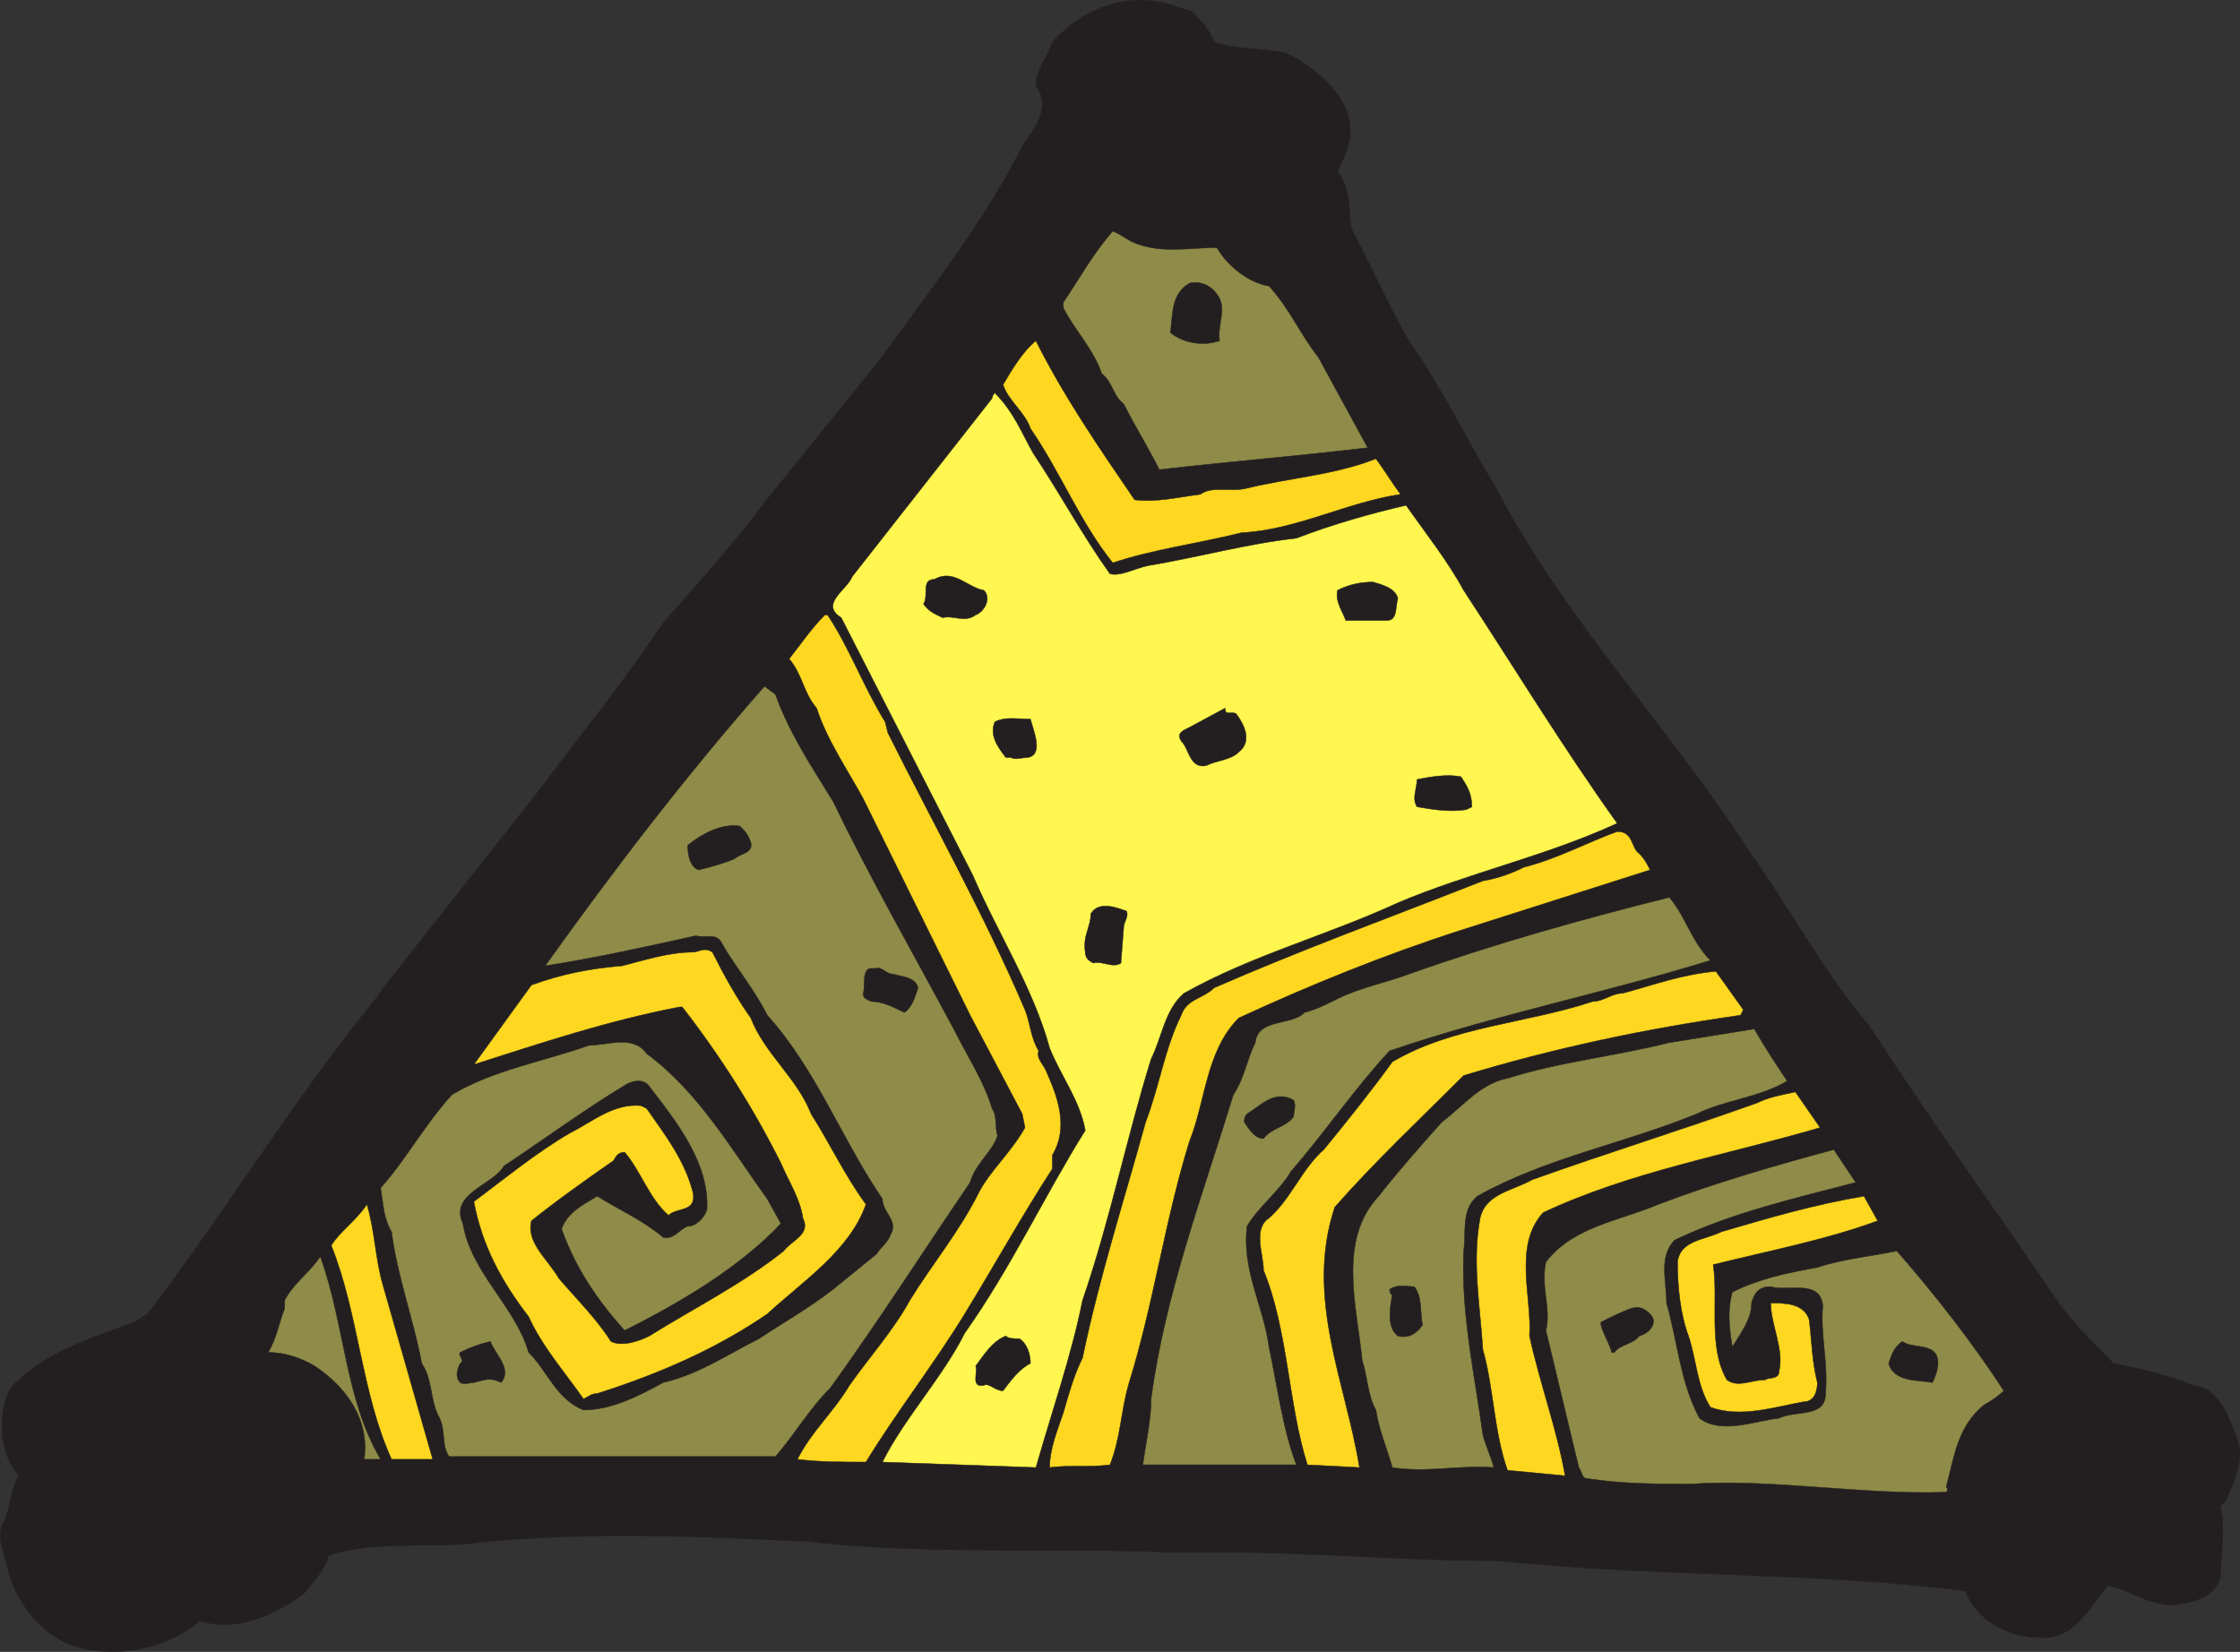 <svg xmlns="http://www.w3.org/2000/svg" width="612.724" height="451.91"><rect width="100%" height="100%" fill="#333333" stroke="none"/><path fill="#231f20" fill-rule="evenodd" d="M607.367 411.985c1.5 6 0 13.5 0 19.5-1.5 5.25-6.75 6.75-12 7.5-6.75.75-12-3.75-18.75-5.25-5.25 6-9 15-18.75 14.25-8.25 0-17.25-4.5-20.25-12.75-41.25-5.25-84.75-3.75-127.5-8.25-29.25 0-58.5-3-88.5-2.25-33-1.5-67.5.75-100.5-3-31.5-1.5-63-3-94.5.75-12.75.75-24.75-.75-36.75 3-.75 3.75-3.75 6.75-6.75 10.5-8.25 6-18 10.5-28.5 7.5-9 7.5-22.5 10.5-34.5 6.75-9-3-15.75-12-18-21-.75-4.5-3.75-9-.75-13.5 1.5-3.75 1.5-8.25 3.75-12-5.25-6-6-16.5-2.25-24 9-9.75 21.75-13.5 33.75-18l3.75-2.25c21.75-28.5 39.75-58.5 63-87l1.5-2.25 42-53.25c11.25-15 24-30.75 34.5-46.5 9.75-11.25 19.5-21.75 27.75-33l31.5-39c13.5-18.75 28.5-37.5 39-58.5 3-4.5 8.25-10.5 3.75-16.5 0-4.5 3-7.5 4.5-12 8.25-9 19.5-13.5 31.5-10.5l6.75 2.25c2.25 2.25 4.5 4.5 6 8.25 6 2.25 12.75 1.5 19.5 3 6.75 3 15 9.75 17.25 17.25 1.5 6-.75 10.5-3 15 3.75 5.25 3 10.5 3.75 15.75 5.25 9.75 9.75 20.25 15.75 30.75 9 12.75 15.75 27 24 40.5 18.75 36 47.25 65.25 69 99 11.25 15.75 20.25 33 33 48 16.5 25.5 34.5 50.25 51.75 75.75 4.5 6 9.75 11.25 15 16.5 7.5 1.5 14.25 3 21.75 6 7.5.75 9.75 9 12 14.25 2.25 6-.75 12-3 17.25l-1.5 1.5"/><path fill="none" stroke="#231f20" stroke-linecap="round" stroke-linejoin="round" stroke-miterlimit="10" stroke-width=".12" d="M607.367 411.985c1.5 6 0 13.5 0 19.5-1.5 5.25-6.75 6.75-12 7.5-6.75.75-12-3.75-18.75-5.25-5.25 6-9 15-18.75 14.25-8.25 0-17.25-4.5-20.25-12.75-41.25-5.25-84.75-3.75-127.5-8.25-29.25 0-58.5-3-88.5-2.25-33-1.5-67.5.75-100.5-3-31.5-1.5-63-3-94.5.75-12.75.75-24.75-.75-36.75 3-.75 3.75-3.75 6.75-6.75 10.5-8.25 6-18 10.5-28.5 7.5-9 7.5-22.5 10.5-34.5 6.75-9-3-15.75-12-18-21-.75-4.5-3.75-9-.75-13.5 1.5-3.75 1.5-8.25 3.75-12-5.25-6-6-16.5-2.25-24 9-9.75 21.75-13.5 33.75-18l3.75-2.25c21.75-28.5 39.75-58.5 63-87l1.5-2.25 42-53.25c11.25-15 24-30.75 34.5-46.5 9.75-11.25 19.5-21.75 27.75-33l31.5-39c13.5-18.75 28.5-37.5 39-58.5 3-4.5 8.25-10.5 3.75-16.5 0-4.5 3-7.5 4.5-12 8.25-9 19.5-13.5 31.5-10.5l6.75 2.25c2.25 2.25 4.5 4.5 6 8.25 6 2.25 12.75 1.5 19.5 3 6.75 3 15 9.75 17.25 17.25 1.5 6-.75 10.5-3 15 3.75 5.25 3 10.5 3.75 15.75 5.25 9.75 9.75 20.25 15.75 30.75 9 12.75 15.75 27 24 40.5 18.75 36 47.25 65.25 69 99 11.25 15.75 20.25 33 33 48 16.5 25.5 34.5 50.25 51.75 75.75 4.5 6 9.75 11.25 15 16.5 7.5 1.5 14.25 3 21.75 6 7.5.75 9.75 9 12 14.25 2.25 6-.75 12-3 17.25zm0 0"/><path fill="#8f8b48" fill-rule="evenodd" d="M542.867 384.235c-7.5 6-8.25 14.25-10.5 22.5 0 0 .75.75 0 1.5-23.25.75-48-3.75-69.75-2.25-9.75 0-18.75 0-28.5-1.5-1.5 0-1.5-2.25-2.25-3l-9-37.5c1.5-6-1.5-12 0-18.75 7.5-9.75 20.25-11.25 30.75-15.75 15.75-6 31.5-10.5 48-15l6 9c-17.25 4.5-33.75 8.25-49.5 15.75-4.5 4.5-2.25 11.25-2.25 17.25 3 10.5 3.75 21.75 9 31.5 6 4.5 15 .75 21.75 0 4.5-2.25 12.75 0 12.75-6.75.75-8.25-1.5-16.5-.75-24-.75-7.5-9.75-3.75-14.25-5.25-3 0-4.5 1.5-5.25 4.5 0 4.5-3 8.25-5.25 12-.75-4.5-1.5-9.75 0-15 7.5-3.75 15-5.25 23.25-6.75 6.75-2.25 14.25-3 21.75-4.5 10.5 12 21 25.5 29.25 38.25-1.5 1.5-3.75 3-5.25 3.75"/><path fill="none" stroke="#231f20" stroke-linecap="round" stroke-linejoin="round" stroke-miterlimit="10" stroke-width=".12" d="M542.867 384.235c-7.5 6-8.25 14.25-10.5 22.5 0 0 .75.75 0 1.5-23.25.75-48-3.75-69.75-2.25-9.75 0-18.75 0-28.5-1.5-1.5 0-1.5-2.25-2.25-3l-9-37.5c1.5-6-1.5-12 0-18.75 7.5-9.75 20.25-11.25 30.75-15.75 15.75-6 31.5-10.5 48-15l6 9c-17.25 4.5-33.75 8.25-49.5 15.75-4.5 4.5-2.25 11.25-2.25 17.25 3 10.5 3.75 21.75 9 31.5 6 4.5 15 .75 21.75 0 4.5-2.25 12.75 0 12.75-6.75.75-8.25-1.5-16.5-.75-24-.75-7.5-9.75-3.75-14.25-5.25-3 0-4.5 1.5-5.25 4.5 0 4.5-3 8.25-5.25 12-.75-4.5-1.5-9.75 0-15 7.5-3.75 15-5.25 23.25-6.75 6.75-2.25 14.25-3 21.75-4.5 10.5 12 21 25.5 29.25 38.25-1.5 1.5-3.75 3-5.25 3.75zm0 0"/><path fill="#231f20" fill-rule="evenodd" d="M528.617 378.235c-3.75-.75-10.5 0-12-5.25.75-2.25 1.5-4.5 3.75-6 3 2.25 9.75 0 9.75 6 0 1.5-.75 3.75-1.5 5.25"/><path fill="none" stroke="#231f20" stroke-linecap="round" stroke-linejoin="round" stroke-miterlimit="10" stroke-width=".12" d="M528.617 378.235c-3.75-.75-10.5 0-12-5.25.75-2.25 1.5-4.5 3.75-6 3 2.25 9.75 0 9.75 6 0 1.5-.75 3.75-1.5 5.25zm0 0"/><path fill="#fdd720" fill-rule="evenodd" d="M468.617 345.985c1.5 9.75-1.5 22.5 3.75 31.5 3 2.25 6.75 0 10.5 0 .75-.75 3.75 0 3.75-2.25 1.5-6-2.25-12.75-2.25-18.75 3.75 0 9 0 10.5 4.5.75 6 .75 11.25 2.25 17.25 0 2.25-.75 5.25-3.75 5.25-8.25 1.5-17.25 4.5-25.5 1.5-3.75-6-3.75-12.75-6-19.5-2.25-6-3-13.5-3-20.25.75-6 7.5-6 12-8.25 12.75-3.75 25.5-7.5 39-9.75l3.75 6.75c-14.25 5.25-30 8.25-45 12"/><path fill="none" stroke="#231f20" stroke-linecap="round" stroke-linejoin="round" stroke-miterlimit="10" stroke-width=".12" d="M468.617 345.985c1.5 9.75-1.5 22.5 3.75 31.5 3 2.25 6.75 0 10.5 0 .75-.75 3.75 0 3.75-2.25 1.5-6-2.25-12.75-2.25-18.75 3.75 0 9 0 10.5 4.5.75 6 .75 11.25 2.25 17.25 0 2.25-.75 5.25-3.75 5.25-8.25 1.5-17.25 4.5-25.5 1.5-3.75-6-3.75-12.75-6-19.5-2.25-6-3-13.5-3-20.25.75-6 7.5-6 12-8.25 12.75-3.75 25.5-7.5 39-9.75l3.75 6.75c-14.25 5.25-30 8.25-45 12zm0 0"/><path fill="#fdd720" fill-rule="evenodd" d="M422.117 331.735c-8.25 9-3 23.25-3.75 33.75 3 13.5 7.5 25.5 9.75 38.25l-15.75-1.5c-3.75-10.5-3.75-22.5-6.75-33-.75-12-3-24-.75-36 1.5-6.75 9-7.5 14.25-10.5 21-7.5 40.5-13.5 61.5-21 3-1.5 6.75-2.25 10.5-3l6.75 9.75c-25.5 7.5-51.75 12-75.75 23.25"/><path fill="none" stroke="#231f20" stroke-linecap="round" stroke-linejoin="round" stroke-miterlimit="10" stroke-width=".12" d="M422.117 331.735c-8.25 9-3 23.25-3.75 33.75 3 13.5 7.5 25.5 9.75 38.25l-15.75-1.5c-3.75-10.5-3.75-22.5-6.75-33-.75-12-3-24-.75-36 1.5-6.75 9-7.5 14.25-10.5 21-7.5 40.5-13.5 61.5-21 3-1.5 6.75-2.25 10.5-3l6.75 9.75c-25.5 7.5-51.75 12-75.75 23.25zm0 0"/><path fill="#8f8b48" fill-rule="evenodd" d="M464.117 304.735c-20.25 8.25-41.25 12-60 22.5-4.5 3.75-3 9.75-3.75 15-.75 17.25 3 33.75 5.25 50.25.75 3 2.25 6 3 9-9.75-.75-18 1.5-27.75 0-1.5-5.25-3.75-10.5-4.5-15.75-2.25-3.75-2.25-9-3.75-13.5-1.5-15-6.75-33 4.5-45 5.25-6.75 11.25-13.5 17.25-20.25 6-4.5 10.5-10.5 18-12 14.25-4.5 29.25-6 44.25-9.75l23.25-3.75c3 5.25 6 9.75 9 14.25-7.5 4.5-17.25 5.25-24.75 9"/><path fill="none" stroke="#231f20" stroke-linecap="round" stroke-linejoin="round" stroke-miterlimit="10" stroke-width=".12" d="M464.117 304.735c-20.25 8.25-41.25 12-60 22.5-4.5 3.75-3 9.75-3.75 15-.75 17.25 3 33.75 5.25 50.25.75 3 2.25 6 3 9-9.75-.75-18 1.5-27.75 0-1.5-5.25-3.75-10.5-4.5-15.75-2.25-3.75-2.25-9-3.75-13.5-1.5-15-6.75-33 4.5-45 5.25-6.75 11.25-13.5 17.25-20.25 6-4.5 10.5-10.5 18-12 14.25-4.5 29.25-6 44.25-9.75l23.25-3.75c3 5.25 6 9.75 9 14.25-7.5 4.5-17.25 5.25-24.75 9zm0 0"/><path fill="#fdd720" fill-rule="evenodd" d="M476.117 277.735c-26.25 3.75-51 9-75.75 16.5-12 12-24 23.25-35.25 36-8.25 24.75 3 48 6.75 71.25l-14.25-.75c-5.25-16.5-5.25-36.75-12-53.25 0-4.5-3-11.25 1.5-14.25 6-5.25 9-13.5 15-18.75 6.75-8.25 12.75-15.75 18.75-24 16.5-9.75 36.75-10.5 54.75-16.5 3 0 5.25-2.25 8.25-2.25 8.25-2.25 16.5-5.25 25.5-6l7.5 10.5-.75 1.5"/><path fill="none" stroke="#231f20" stroke-linecap="round" stroke-linejoin="round" stroke-miterlimit="10" stroke-width=".12" d="M476.117 277.735c-26.25 3.75-51 9-75.75 16.5-12 12-24 23.25-35.25 36-8.25 24.75 3 48 6.75 71.25l-14.25-.75c-5.25-16.5-5.25-36.75-12-53.25 0-4.5-3-11.25 1.5-14.25 6-5.25 9-13.5 15-18.75 6.75-8.25 12.75-15.75 18.75-24 16.5-9.75 36.75-10.5 54.75-16.5 3 0 5.25-2.25 8.25-2.25 8.25-2.25 16.5-5.25 25.5-6l7.5 10.5zm0 0"/><path fill="#8f8b48" fill-rule="evenodd" d="M380.117 287.485c-9.75 10.5-17.25 21.75-27 33-3 5.25-9 9.75-12 15-1.5 12 4.5 21.75 6 33 2.25 10.5 3.75 22.5 7.5 32.25h-42c.75-6 2.25-12 2.25-18 3.75-28.5 14.25-56.25 22.5-83.25 3-4.5 3.75-9.75 6-14.25.75-6.75 9.75-4.5 13.5-8.25 3-.75 6-2.25 9-3.75 6-3 13.5-4.5 19.5-6.75 23.25-8.25 47.25-15 71.25-21 4.5 5.25 6 12 11.25 17.25-29.25 9-59.25 15-87.75 24.75"/><path fill="none" stroke="#231f20" stroke-linecap="round" stroke-linejoin="round" stroke-miterlimit="10" stroke-width=".12" d="M380.117 287.485c-9.75 10.5-17.25 21.75-27 33-3 5.25-9 9.75-12 15-1.5 12 4.5 21.75 6 33 2.25 10.5 3.75 22.5 7.5 32.25h-42c.75-6 2.25-12 2.25-18 3.75-28.5 14.25-56.25 22.5-83.25 3-4.5 3.75-9.75 6-14.25.75-6.75 9.75-4.5 13.5-8.25 3-.75 6-2.25 9-3.75 6-3 13.5-4.5 19.5-6.75 23.25-8.25 47.25-15 71.25-21 4.5 5.25 6 12 11.25 17.25-29.25 9-59.25 15-87.75 24.75zm0 0"/><path fill="#231f20" fill-rule="evenodd" d="M448.367 365.485c-1.5 2.25-5.25 2.25-6.75 4.5h-.75c-.75-3-3-6-3-8.25 3-1.5 6-3 8.25-3.75s3.75 0 5.25 1.5c2.25 2.25 0 5.25-3 6"/><path fill="none" stroke="#231f20" stroke-linecap="round" stroke-linejoin="round" stroke-miterlimit="10" stroke-width=".12" d="M448.367 365.485c-1.5 2.25-5.25 2.25-6.75 4.5h-.75c-.75-3-3-6-3-8.25 3-1.5 6-3 8.25-3.75s3.75 0 5.25 1.5c2.25 2.25 0 5.25-3 6zm0 0"/><path fill="#fdd720" fill-rule="evenodd" d="M399.617 254.485c-21 6.75-41.25 15-60.75 24-9 9-9 22.5-13.5 33.75-6.75 21.75-9.75 44.25-16.5 66-2.25 7.5-2.25 15-5.25 22.5-5.25.75-11.25 0-16.5.75 0-5.25 2.25-10.5 3.75-15 1.5-5.25 3-10.5 5.25-15 4.5-21.75 11.25-42.75 17.25-64.5 3.75-9.75 5.25-20.25 9.75-29.25 1.5-4.5 6-4.5 9-7.5 24-10.5 48.75-19.5 73.5-29.25 4.5-.75 8.25-2.25 11.25-3.75 9-2.25 17.25-6.75 25.5-9.75 4.5 0 3.75 4.5 6 6 1.5 1.5 2.25 3 3 4.5l-51.75 16.5"/><path fill="none" stroke="#231f20" stroke-linecap="round" stroke-linejoin="round" stroke-miterlimit="10" stroke-width=".12" d="M399.617 254.485c-21 6.75-41.25 15-60.75 24-9 9-9 22.5-13.5 33.75-6.75 21.75-9.75 44.25-16.5 66-2.25 7.5-2.25 15-5.25 22.5-5.25.75-11.25 0-16.5.75 0-5.25 2.25-10.5 3.75-15 1.5-5.25 3-10.5 5.25-15 4.5-21.75 11.25-42.75 17.25-64.5 3.75-9.75 5.25-20.25 9.75-29.25 1.5-4.5 6-4.5 9-7.5 24-10.5 48.75-19.5 73.5-29.25 4.5-.75 8.25-2.25 11.25-3.75 9-2.25 17.25-6.75 25.5-9.75 4.5 0 3.75 4.5 6 6 1.5 1.5 2.25 3 3 4.5zm0 0"/><path fill="#fff64f" fill-rule="evenodd" d="M442.367 225.235c-19.5 9-40.5 13.5-60 21.75-19.5 9-39.75 14.25-58.5 24.75-5.25 4.5-6 12-9 18-6.75 21.75-11.25 44.25-18.75 66-3 15-8.25 30-12.75 45.75l-42-1.5c6-12 16.5-23.25 22.5-35.25 12.75-18 21.75-37.5 33-55.5-1.5-8.25-6.75-15-9.75-22.5-4.5-16.5-14.25-31.5-21-47.25l-36-70.5c-6-3.75 1.5-7.5 3-11.25l38.25-48.75s0-.75.75-1.5c5.25 5.25 7.5 11.25 10.5 16.5 7.5 11.25 13.5 22.5 21 33 3 .75 6.75-1.5 10.5-2.25 13.5-2.25 27-6 40.5-7.5 9.75-3.75 20.25-6.75 30-9 5.25 7.5 11.25 15 15.75 23.25 14.25 21.75 27 42.75 42 63.75"/><path fill="none" stroke="#231f20" stroke-linecap="round" stroke-linejoin="round" stroke-miterlimit="10" stroke-width=".12" d="M442.367 225.235c-19.5 9-40.5 13.5-60 21.75-19.5 9-39.75 14.25-58.5 24.75-5.25 4.5-6 12-9 18-6.75 21.75-11.25 44.25-18.75 66-3 15-8.25 30-12.75 45.75l-42-1.5c6-12 16.5-23.25 22.5-35.25 12.75-18 21.75-37.5 33-55.5-1.5-8.25-6.75-15-9.75-22.5-4.5-16.5-14.25-31.5-21-47.25l-36-70.5c-6-3.75 1.5-7.5 3-11.25l38.25-48.75s0-.75.75-1.5c5.25 5.25 7.5 11.25 10.5 16.5 7.5 11.25 13.5 22.5 21 33 3 .75 6.75-1.5 10.5-2.25 13.5-2.25 27-6 40.5-7.5 9.75-3.75 20.25-6.75 30-9 5.25 7.5 11.25 15 15.75 23.25 14.25 21.75 27 42.75 42 63.75zm0 0"/><path fill="#231f20" fill-rule="evenodd" d="M401.117 221.485c-4.5.75-9 0-13.5-.75-1.5-2.25 0-5.25 0-7.5 3.75-.75 8.25-1.5 12-.75 1.5 2.25 3 4.5 3 8.25l-1.5.75"/><path fill="none" stroke="#231f20" stroke-linecap="round" stroke-linejoin="round" stroke-miterlimit="10" stroke-width=".12" d="M401.117 221.485c-4.5.75-9 0-13.5-.75-1.5-2.25 0-5.25 0-7.5 3.75-.75 8.25-1.5 12-.75 1.5 2.25 3 4.5 3 8.25zm0 0"/><path fill="#231f20" fill-rule="evenodd" d="M382.367 365.485c-3-2.25-2.25-7.5-1.5-11.25-.75 0-.75-1.5-.75-1.5 2.25-1.5 4.5-.75 6.75-.75 2.25 3 1.5 6.75 2.25 10.5-1.5 2.25-3.75 3.75-6.75 3"/><path fill="none" stroke="#231f20" stroke-linecap="round" stroke-linejoin="round" stroke-miterlimit="10" stroke-width=".12" d="M382.367 365.485c-3-2.25-2.25-7.5-1.5-11.25-.75 0-.75-1.5-.75-1.5 2.25-1.5 4.5-.75 6.75-.75 2.25 3 1.5 6.75 2.25 10.5-1.5 2.25-3.75 3.75-6.75 3zm0 0"/><path fill="#fdd720" fill-rule="evenodd" d="M339.617 145.735c-12 3-24 4.5-35.25 8.25-9-11.25-14.25-24.75-22.5-36.75-1.5-4.5-6-7.5-7.5-12 2.25-3.75 5.25-9 9-12 7.5 15 17.25 29.25 27 43.5 6 .75 12-.75 18-1.5 3-2.25 7.5-.75 12-1.5 12-3 24.75-3.75 36-8.25 2.25 3 4.5 6.75 6.75 9.75-15 2.25-28.5 9.75-43.5 10.5"/><path fill="none" stroke="#231f20" stroke-linecap="round" stroke-linejoin="round" stroke-miterlimit="10" stroke-width=".12" d="M339.617 145.735c-12 3-24 4.5-35.25 8.25-9-11.25-14.25-24.75-22.5-36.75-1.5-4.5-6-7.5-7.5-12 2.25-3.75 5.25-9 9-12 7.5 15 17.25 29.25 27 43.5 6 .75 12-.75 18-1.5 3-2.25 7.5-.75 12-1.5 12-3 24.75-3.75 36-8.25 2.25 3 4.5 6.75 6.75 9.75-15 2.25-28.5 9.75-43.5 10.5zm0 0"/><path fill="#231f20" fill-rule="evenodd" d="M379.367 169.735h-11.25c-.75-2.25-3-5.25-2.25-8.25 3-1.5 6-2.25 9.75-2.25 2.25.75 6 1.5 6.75 4.5-.75 2.25 0 6-3 6"/><path fill="none" stroke="#231f20" stroke-linecap="round" stroke-linejoin="round" stroke-miterlimit="10" stroke-width=".12" d="M379.367 169.735h-11.25c-.75-2.25-3-5.25-2.25-8.25 3-1.5 6-2.25 9.75-2.25 2.25.75 6 1.5 6.75 4.5-.75 2.25 0 6-3 6zm0 0"/><path fill="#8f8b48" fill-rule="evenodd" d="M374.117 122.485c-18.75 2.25-37.5 3.75-57 6-3-6-6.75-12-9.75-18-3-2.25-3-6-6-8.25-2.25-6.75-7.5-12-10.5-18v-1.5c4.5-6.75 8.25-13.5 13.5-19.5 2.25.75 4.5 3 7.5 3.75 6.75 2.25 14.25.75 21 .75 3 5.25 9 9.75 14.25 10.5 6 6.75 8.25 12.75 13.5 19.5l13.5 24.75"/><path fill="none" stroke="#231f20" stroke-linecap="round" stroke-linejoin="round" stroke-miterlimit="10" stroke-width=".12" d="M374.117 122.485c-18.75 2.25-37.5 3.75-57 6-3-6-6.75-12-9.75-18-3-2.25-3-6-6-8.25-2.25-6.75-7.5-12-10.5-18v-1.5c4.5-6.75 8.25-13.5 13.5-19.5 2.25.75 4.5 3 7.5 3.75 6.75 2.25 14.25.75 21 .75 3 5.25 9 9.75 14.25 10.5 6 6.75 8.25 12.75 13.5 19.5l13.5 24.75zm0 0"/><path fill="#231f20" fill-rule="evenodd" d="M345.617 311.485c-2.25 0-3.75-2.25-5.25-4.5 0-.75 0-1.5.75-2.25 3.75-2.25 7.5-6.75 12.75-3.75.75 1.5 0 3 0 4.5-2.25 3-6 3-8.25 6"/><path fill="none" stroke="#231f20" stroke-linecap="round" stroke-linejoin="round" stroke-miterlimit="10" stroke-width=".12" d="M345.617 311.485c-2.25 0-3.75-2.25-5.25-4.5 0-.75 0-1.5.75-2.25 3.75-2.25 7.5-6.75 12.75-3.75.75 1.5 0 3 0 4.5-2.25 3-6 3-8.25 6zm0 0"/><path fill="#231f20" fill-rule="evenodd" d="M338.867 205.735c-2.25 2.25-6 2.25-9 3.75-4.5.75-4.5-4.5-6.75-6.75-1.5-2.25.75-3 2.25-3.75l9.75-5.25c0 2.25 1.5.75 3 1.5 2.25 3 4.5 7.5.75 10.5"/><path fill="none" stroke="#231f20" stroke-linecap="round" stroke-linejoin="round" stroke-miterlimit="10" stroke-width=".12" d="M338.867 205.735c-2.25 2.25-6 2.25-9 3.75-4.5.75-4.5-4.5-6.75-6.75-1.5-2.25.75-3 2.25-3.75l9.75-5.25c0 2.25 1.5.75 3 1.5 2.25 3 4.5 7.5.75 10.5zm0 0"/><path fill="#231f20" fill-rule="evenodd" d="M333.617 93.235c-4.5 1.5-9.75.75-13.5-2.25.75-4.5 0-10.5 5.25-13.5 3-.75 6 .75 7.5 3 3 3.75 0 8.25.75 12.75"/><path fill="none" stroke="#231f20" stroke-linecap="round" stroke-linejoin="round" stroke-miterlimit="10" stroke-width=".12" d="M333.617 93.235c-4.5 1.5-9.75.75-13.5-2.25.75-4.5 0-10.5 5.25-13.5 3-.75 6 .75 7.5 3 3 3.75 0 8.25.75 12.75zm0 0"/><path fill="#231f20" fill-rule="evenodd" d="M306.617 263.485c-2.25 1.5-5.25-.75-7.5 0-1.5-.75-2.25-1.5-2.25-3-.75-4.5 1.5-6.75 1.5-10.5 2.25-3.75 7.5-1.5 9.75-.75.75 1.5-.75 3-.75 4.5l-.75 9.75"/><path fill="none" stroke="#231f20" stroke-linecap="round" stroke-linejoin="round" stroke-miterlimit="10" stroke-width=".12" d="M306.617 263.485c-2.25 1.5-5.25-.75-7.5 0-1.5-.75-2.25-1.5-2.25-3-.75-4.5 1.5-6.75 1.5-10.5 2.25-3.75 7.5-1.5 9.75-.75.75 1.5-.75 3-.75 4.5zm0 0"/><path fill="#fdd720" fill-rule="evenodd" d="M287.867 319.735c-8.25 12.75-15.75 26.25-24 39.75s-18.75 27-27 40.5c-6 0-12.75 0-18.75-.75 3.75-7.5 9.75-12.75 14.25-20.25 5.25-7.5 12-15 16.5-23.25 6-9.75 13.5-18.75 18.75-29.25 3-6 9-11.25 12.75-18l-.75-3.75-14.25-27-29.25-59.25c-4.5-8.25-9.75-15.75-12.75-24.75-3.75-4.5-3.75-9-7.5-13.5 3-3.75 6-8.25 9.75-12h.75c6 9 9.75 19.5 15.75 29.25l.75 3c12.75 25.5 26.25 49.5 37.5 75.75 1.5 3.75 1.5 7.5 3.75 11.25-.75 2.25 1.5 3.75 2.25 6 3 6.75 6 15 1.5 22.5v3.75"/><path fill="none" stroke="#231f20" stroke-linecap="round" stroke-linejoin="round" stroke-miterlimit="10" stroke-width=".12" d="M287.867 319.735c-8.25 12.75-15.75 26.25-24 39.75s-18.75 27-27 40.5c-6 0-12.75 0-18.75-.75 3.75-7.5 9.75-12.75 14.25-20.25 5.25-7.5 12-15 16.5-23.25 6-9.75 13.5-18.75 18.75-29.25 3-6 9-11.25 12.75-18l-.75-3.75-14.25-27-29.25-59.25c-4.5-8.25-9.75-15.75-12.75-24.75-3.75-4.5-3.75-9-7.5-13.5 3-3.75 6-8.25 9.75-12h.75c6 9 9.75 19.5 15.75 29.25l.75 3c12.75 25.5 26.25 49.5 37.5 75.75 1.5 3.75 1.5 7.5 3.75 11.25-.75 2.25 1.5 3.75 2.25 6 3 6.75 6 15 1.5 22.5zm0 0"/><path fill="#231f20" fill-rule="evenodd" d="M281.117 207.235c-1.5 0-3.75.75-4.5 0h-1.5c-2.25-3-4.5-6-3-9.75 3-1.5 6-.75 9.75-.75.75 3 3.75 9.75-.75 10.5"/><path fill="none" stroke="#231f20" stroke-linecap="round" stroke-linejoin="round" stroke-miterlimit="10" stroke-width=".12" d="M281.117 207.235c-1.5 0-3.75.75-4.5 0h-1.5c-2.25-3-4.5-6-3-9.75 3-1.5 6-.75 9.75-.75.75 3 3.75 9.75-.75 10.5zm0 0"/><path fill="#231f20" fill-rule="evenodd" d="M274.367 380.485c-2.25 0-3.75-2.25-5.25-1.5-3.75.75-1.5-3.75-2.25-5.25 2.25-3 4.5-6.75 8.25-8.25.75.75 2.25.75 3.75.75 2.25 1.5 3 4.5 3 6.75-3 1.5-5.25 4.5-7.5 7.5"/><path fill="none" stroke="#231f20" stroke-linecap="round" stroke-linejoin="round" stroke-miterlimit="10" stroke-width=".12" d="M274.367 380.485c-2.25 0-3.75-2.25-5.25-1.5-3.75.75-1.5-3.75-2.25-5.25 2.25-3 4.5-6.75 8.25-8.25.75.75 2.25.75 3.75.75 2.25 1.5 3 4.5 3 6.75-3 1.5-5.25 4.5-7.5 7.5zm0 0"/><path fill="#8f8b48" fill-rule="evenodd" d="M265.367 323.485c-12.75 18.75-24.75 37.5-38.25 56.25-6 6-9.75 12.75-15 18.75h-89.25c-2.25-3-.75-7.5-3-11.25-2.25-4.5-1.5-9.75-4.5-14.25-2.25-12-6.75-24-8.25-36-2.25-3.75-2.25-7.5-3-12 6.75-7.5 12-17.25 19.5-25.5 11.25-6.75 24.75-9 37.5-13.5 5.25 0 12-3 15.75 2.25 14.25 10.5 23.25 26.25 33 39.75l3.75 6.75c-11.25 12-27.75 21.75-42.75 29.25-7.5-8.25-13.5-17.25-17.25-27.75 1.5-4.5 6-6.75 9.75-9 6 3.75 12.75 6.75 18 11.25 3 .75 4.5-2.25 6.75-3 2.25 0 4.5-2.25 5.25-4.5.75-12.75-8.25-24-15.75-33.75-1.5-2.25-4.5-1.5-6-.75-11.25 6.75-22.5 15-33.75 22.5-3 5.25-15 7.5-11.25 15.75 2.25 13.5 14.25 22.5 18 35.25 5.25 5.25 7.5 12.75 15 15.75 7.5 0 15-3.75 21.75-7.5 9.75-2.25 17.25-7.5 26.25-12 6.75-4.5 13.5-8.25 20.25-13.5l12-9.75c.75-1.5 3-3 3.75-5.25 2.25-3.75-2.25-6-2.25-9.75-11.25-16.5-18-35.25-31.5-50.25-3.75-7.5-9-13.5-12.75-20.25-1.5-2.25-4.5-.75-6.75-1.5-13.5 3-27 6-41.25 8.25 18.75-26.25 38.25-51.75 60-76.5l3 2.25c3.75 10.5 9.75 19.5 15.75 29.25 9.75 20.25 21.75 41.25 33 62.25 3.75 7.5 8.25 14.25 10.5 21.75 1.5 2.25.75 5.25 1.5 7.5-1.5 4.5-6 7.5-7.5 12.75"/><path fill="none" stroke="#231f20" stroke-linecap="round" stroke-linejoin="round" stroke-miterlimit="10" stroke-width=".12" d="M265.367 323.485c-12.75 18.75-24.75 37.5-38.25 56.25-6 6-9.75 12.75-15 18.75h-89.25c-2.25-3-.75-7.5-3-11.25-2.25-4.5-1.5-9.75-4.5-14.25-2.25-12-6.75-24-8.25-36-2.25-3.75-2.25-7.5-3-12 6.75-7.5 12-17.25 19.5-25.5 11.25-6.75 24.75-9 37.5-13.5 5.25 0 12-3 15.75 2.25 14.25 10.5 23.25 26.25 33 39.75l3.75 6.75c-11.25 12-27.75 21.75-42.75 29.25-7.5-8.25-13.5-17.25-17.25-27.75 1.5-4.5 6-6.75 9.75-9 6 3.75 12.75 6.75 18 11.25 3 .75 4.5-2.25 6.75-3 2.25 0 4.5-2.25 5.25-4.5.75-12.75-8.25-24-15.75-33.75-1.5-2.25-4.5-1.5-6-.75-11.25 6.75-22.5 15-33.75 22.5-3 5.25-15 7.5-11.25 15.75 2.25 13.5 14.25 22.5 18 35.25 5.25 5.25 7.5 12.75 15 15.75 7.5 0 15-3.75 21.75-7.5 9.75-2.25 17.25-7.5 26.25-12 6.75-4.5 13.5-8.25 20.25-13.5l12-9.75c.75-1.5 3-3 3.75-5.25 2.25-3.75-2.25-6-2.25-9.75-11.25-16.5-18-35.25-31.5-50.25-3.75-7.5-9-13.5-12.75-20.25-1.5-2.25-4.5-.75-6.75-1.5-13.5 3-27 6-41.25 8.25 18.75-26.25 38.25-51.75 60-76.5l3 2.25c3.75 10.5 9.75 19.5 15.75 29.25 9.75 20.25 21.75 41.25 33 62.25 3.75 7.5 8.25 14.25 10.5 21.75 1.5 2.25.75 5.25 1.5 7.5-1.5 4.5-6 7.5-7.5 12.75zm0 0"/><path fill="#231f20" fill-rule="evenodd" d="M266.867 168.235c-3 2.25-6 0-9 .75-1.5-.75-3.75-1.5-5.25-3.75 1.5-2.25-.75-6.75 3-6.75 5.25-3 9 2.25 13.5 3 2.25 2.25 0 6-2.25 6.75"/><path fill="none" stroke="#231f20" stroke-linecap="round" stroke-linejoin="round" stroke-miterlimit="10" stroke-width=".12" d="M266.867 168.235c-3 2.25-6 0-9 .75-1.5-.75-3.75-1.5-5.25-3.75 1.5-2.25-.75-6.75 3-6.75 5.25-3 9 2.25 13.5 3 2.25 2.25 0 6-2.25 6.75zm0 0"/><path fill="#231f20" fill-rule="evenodd" d="M247.367 276.985c-3-1.5-6-3-9-3-1.5-.75-2.25-.75-2.25-2.25.75-2.25-.75-7.5 3-6.75 2.25-.75 3 1.5 5.25 1.5 2.25.75 6 .75 6.75 3.75-.75 2.25-1.5 5.25-3.75 6.75"/><path fill="none" stroke="#231f20" stroke-linecap="round" stroke-linejoin="round" stroke-miterlimit="10" stroke-width=".12" d="M247.367 276.985c-3-1.5-6-3-9-3-1.5-.75-2.25-.75-2.25-2.25.75-2.25-.75-7.5 3-6.75 2.25-.75 3 1.5 5.25 1.5 2.25.75 6 .75 6.75 3.75-.75 2.25-1.5 5.25-3.75 6.75zm0 0"/><path fill="#fdd720" fill-rule="evenodd" d="M209.867 359.485c-14.25 9.75-30 16.5-46.5 21.75-1.5 0-2.25.75-3.75 1.5-5.25-7.5-11.25-14.25-15-22.5-7.5-9.75-12.75-19.5-15-31.5 9-6.75 17.25-13.5 26.25-18.75 6-3 12-8.25 19.5-7.5l1.5.75c5.25 7.5 10.5 14.25 12.75 23.25.75 5.25-4.5 3.75-6.75 6-5.25-4.5-7.5-12-12-17.25-1.5 0-2.25.75-3 2.25-7.5 5.25-15 10.5-22.5 16.5-1.5 6 4.5 10.5 7.5 15.75 4.5 5.25 10.5 11.25 14.25 17.25 3 1.5 7.5 0 10.5-1.5 12-7.5 25.5-14.25 36.75-23.25 2.25-3 7.5-4.5 5.25-9-.75-5.25-3.75-9.75-6-15-7.5-15-16.5-29.25-27-42.75h-.75c-19.5 3.75-37.5 9.75-56.25 15.75l15.75-21.75c8.25-3 15.75-4.5 24.75-5.25 6-1.5 12.75-3.75 19.5-3.75 1.5 0 3-1.5 5.25 0 3 6 6.75 12.75 10.5 18 3.75 9.75 12.75 16.5 16.5 26.25 5.25 8.25 9 16.5 15 24.75-4.5 12.75-17.25 21-27 30"/><path fill="none" stroke="#231f20" stroke-linecap="round" stroke-linejoin="round" stroke-miterlimit="10" stroke-width=".12" d="M209.867 359.485c-14.25 9.75-30 16.5-46.5 21.75-1.5 0-2.25.75-3.75 1.5-5.25-7.5-11.25-14.25-15-22.5-7.5-9.75-12.75-19.5-15-31.5 9-6.75 17.25-13.5 26.25-18.75 6-3 12-8.25 19.5-7.5l1.5.75c5.25 7.5 10.5 14.25 12.75 23.25.75 5.25-4.5 3.75-6.75 6-5.25-4.5-7.5-12-12-17.25-1.5 0-2.25.75-3 2.25-7.5 5.25-15 10.5-22.5 16.5-1.5 6 4.5 10.5 7.5 15.75 4.5 5.25 10.5 11.25 14.25 17.25 3 1.5 7.5 0 10.5-1.5 12-7.5 25.5-14.25 36.75-23.25 2.25-3 7.5-4.5 5.25-9-.75-5.25-3.75-9.75-6-15-7.5-15-16.5-29.25-27-42.75h-.75c-19.5 3.75-37.5 9.75-56.25 15.75l15.75-21.75c8.25-3 15.75-4.5 24.75-5.25 6-1.5 12.75-3.75 19.5-3.75 1.5 0 3-1.5 5.25 0 3 6 6.75 12.75 10.5 18 3.75 9.75 12.75 16.5 16.5 26.25 5.25 8.25 9 16.5 15 24.75-4.5 12.75-17.25 21-27 30zm0 0"/><path fill="#231f20" fill-rule="evenodd" d="M200.867 234.985c-3.75 1.5-6.75 2.25-9.75 3-2.25-.75-3-3.75-3-6.75 3.75-3 9-6 14.25-5.25 1.5 1.5 2.25 2.25 3 4.5.75 3-3 3-4.5 4.5"/><path fill="none" stroke="#231f20" stroke-linecap="round" stroke-linejoin="round" stroke-miterlimit="10" stroke-width=".12" d="M200.867 234.985c-3.75 1.5-6.75 2.25-9.75 3-2.25-.75-3-3.75-3-6.75 3.75-3 9-6 14.25-5.25 1.5 1.5 2.25 2.25 3 4.5.75 3-3 3-4.5 4.5zm0 0"/><path fill="#231f20" fill-rule="evenodd" d="M137.117 378.235c-3-1.5-4.5-.75-7.5 0-1.5 0-2.25.75-3.75 0-1.5-1.5-.75-3.75 0-5.25 1.5-.75-.75-2.25 0-3 3-1.5 5.25-2.25 8.25-3 1.5 3.75 6 7.5 3 11.25"/><path fill="none" stroke="#231f20" stroke-linecap="round" stroke-linejoin="round" stroke-miterlimit="10" stroke-width=".12" d="M137.117 378.235c-3-1.5-4.5-.75-7.5 0-1.5 0-2.25.75-3.75 0-1.5-1.5-.75-3.75 0-5.25 1.5-.75-.75-2.25 0-3 3-1.5 5.25-2.25 8.25-3 1.5 3.75 6 7.5 3 11.25zm0 0"/><path fill="#fdd720" fill-rule="evenodd" d="M107.117 399.235c-8.25-18-9-39.75-16.5-58.5 2.25-3.75 6.75-6.75 9.75-11.25 2.25 7.5 2.25 15 4.5 22.5l13.5 47.25h-11.25"/><path fill="none" stroke="#231f20" stroke-linecap="round" stroke-linejoin="round" stroke-miterlimit="10" stroke-width=".12" d="M107.117 399.235c-8.25-18-9-39.75-16.5-58.5 2.25-3.75 6.75-6.75 9.75-11.25 2.25 7.5 2.25 15 4.5 22.5l13.5 47.25zm0 0"/><path fill="#8f8b48" fill-rule="evenodd" d="M99.617 399.235c1.5-10.5-4.5-19.5-13.5-25.5-3.75-2.25-8.25-3.75-12.75-3.75 2.25-3.75 3-8.25 4.5-12v-2.25c2.25-4.5 6.75-7.5 9.75-12 6.75 18.75 6.75 39 16.5 55.5h-4.5"/><path fill="none" stroke="#231f20" stroke-linecap="round" stroke-linejoin="round" stroke-miterlimit="10" stroke-width=".12" d="M99.617 399.235c1.5-10.5-4.5-19.5-13.5-25.5-3.75-2.25-8.25-3.75-12.75-3.75 2.25-3.75 3-8.25 4.5-12v-2.25c2.25-4.5 6.75-7.5 9.75-12 6.75 18.75 6.75 39 16.5 55.5zm0 0"/></svg>
